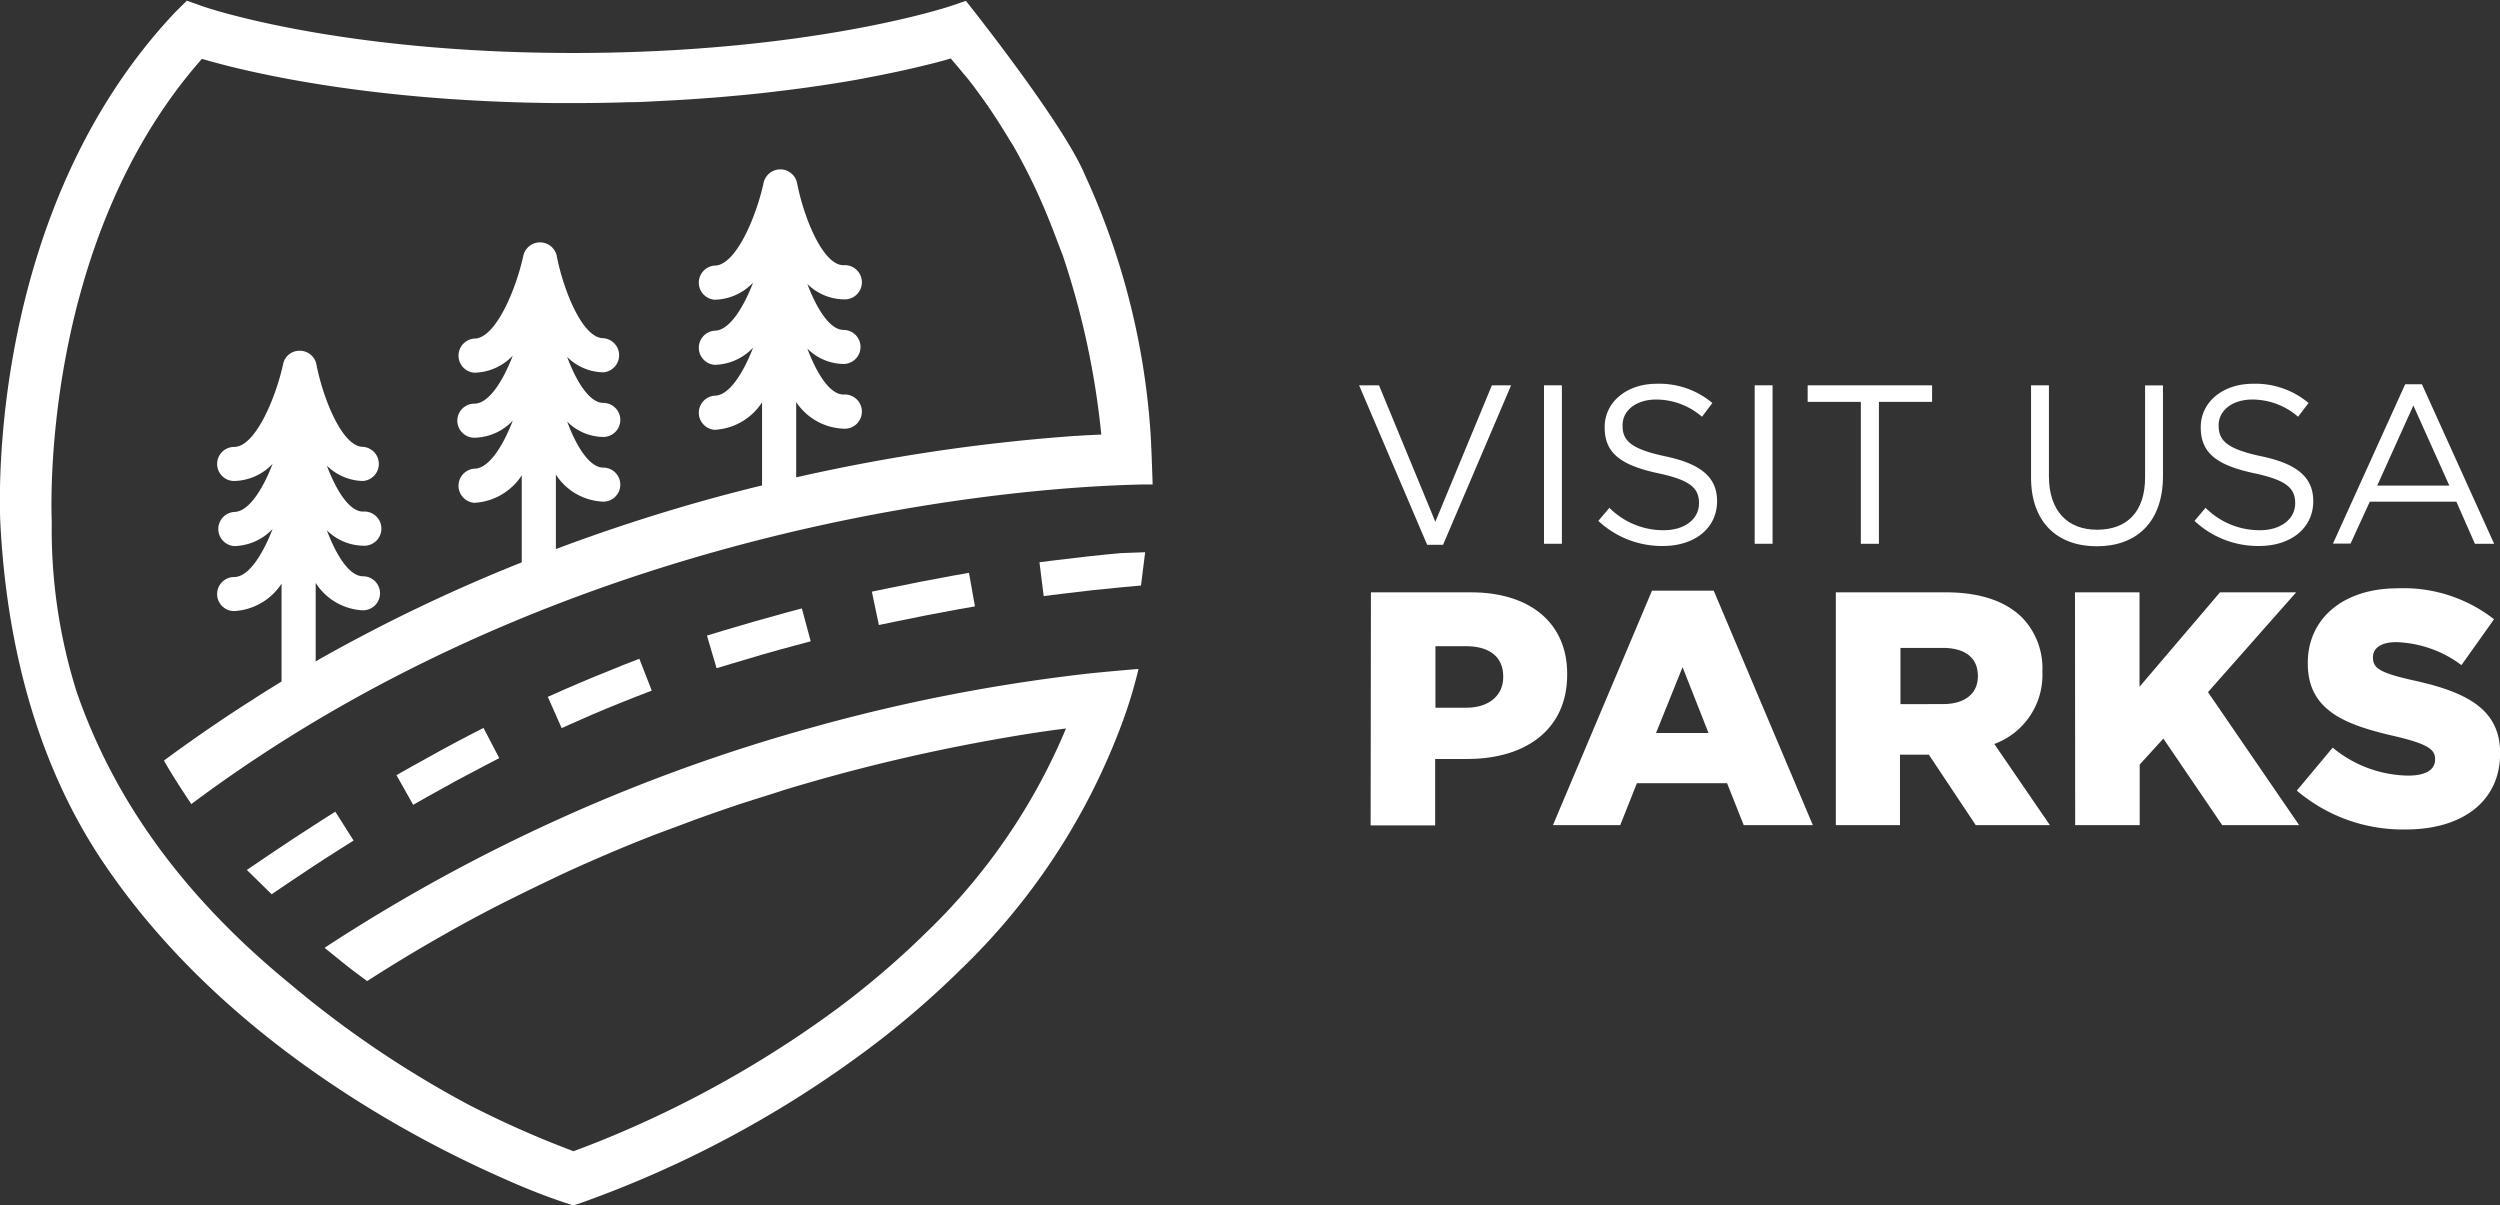 <svg id="Layer_1" data-name="Layer 1" xmlns="http://www.w3.org/2000/svg" viewBox="0 0 259.99 125.36"><rect x="0" y="0" width="259.99" height="125.36" fill="#333333" stroke="none"/><defs><style>.cls-1{fill:#fff;}</style></defs><title>Visit USA White Logo</title><g id="Group_812" data-name="Group 812"><g id="Group_176" data-name="Group 176"><g id="Group_175" data-name="Group 175"><g id="Group_171" data-name="Group 171"><g id="Group_158" data-name="Group 158"><path id="Path_1886" data-name="Path 1886" class="cls-1" d="M409.12,394.9h2.07l5.86,14.19,5.88-14.19h2l-7.08,16.59H416.2Z" transform="translate(-267.78 -354.83)"/></g><g id="Group_159" data-name="Group 159"><path id="Path_1887" data-name="Path 1887" class="cls-1" d="M428.35,394.9h1.86v16.48h-1.86Z" transform="translate(-267.78 -354.83)"/></g><g id="Group_160" data-name="Group 160"><path id="Path_1888" data-name="Path 1888" class="cls-1" d="M434,409l1.15-1.36a7.92,7.92,0,0,0,5.65,2.33c2.21,0,3.67-1.18,3.67-2.8v0c0-1.53-.82-2.4-4.28-3.13-3.79-.82-5.53-2.05-5.53-4.75v-.05c0-2.59,2.28-4.5,5.41-4.5a8.58,8.58,0,0,1,5.79,2l-1.08,1.43a7.3,7.3,0,0,0-4.76-1.79c-2.14,0-3.5,1.18-3.5,2.66v.05c0,1.56.84,2.43,4.47,3.2s5.36,2.14,5.36,4.66v0c0,2.82-2.35,4.66-5.62,4.66A9.68,9.68,0,0,1,434,409Z" transform="translate(-267.78 -354.83)"/></g><g id="Group_161" data-name="Group 161"><path id="Path_1889" data-name="Path 1889" class="cls-1" d="M450.26,394.9h1.86v16.48h-1.86Z" transform="translate(-267.78 -354.83)"/></g><g id="Group_162" data-name="Group 162"><path id="Path_1890" data-name="Path 1890" class="cls-1" d="M461.3,396.62h-5.53V394.9h12.94v1.72h-5.53v14.76H461.3Z" transform="translate(-267.78 -354.83)"/></g><g id="Group_163" data-name="Group 163"><path id="Path_1891" data-name="Path 1891" class="cls-1" d="M479,404.48V394.9h1.86v9.47c0,3.55,1.9,5.55,5,5.55s5-1.84,5-5.44v-9.57h1.86v9.43c0,4.8-2.76,7.3-6.88,7.3S479,409.14,479,404.48Z" transform="translate(-267.78 -354.83)"/></g><g id="Group_164" data-name="Group 164"><path id="Path_1892" data-name="Path 1892" class="cls-1" d="M496,409l1.15-1.36a7.92,7.92,0,0,0,5.65,2.33c2.21,0,3.67-1.18,3.67-2.8v0c0-1.53-.83-2.4-4.29-3.13-3.79-.82-5.53-2.05-5.53-4.75v-.05c0-2.59,2.29-4.5,5.42-4.5a8.58,8.58,0,0,1,5.79,2l-1.09,1.43a7.26,7.26,0,0,0-4.75-1.79c-2.14,0-3.51,1.18-3.51,2.66v.05c0,1.56.85,2.43,4.48,3.2s5.36,2.14,5.36,4.66v0c0,2.82-2.35,4.66-5.62,4.66A9.66,9.66,0,0,1,496,409Z" transform="translate(-267.78 -354.83)"/></g><g id="Group_165" data-name="Group 165"><path id="Path_1893" data-name="Path 1893" class="cls-1" d="M517.91,394.79h1.74l7.51,16.59h-2L523.23,407h-9l-2,4.36H510.4Zm4.59,10.54L518.76,397,515,405.33Z" transform="translate(-267.78 -354.83)"/></g><g id="Group_166" data-name="Group 166"><path id="Path_1894" data-name="Path 1894" class="cls-1" d="M410.35,416.43h10.41c6.09,0,10,3.15,10,8.47V425c0,5.75-4.39,8.76-10.37,8.76h-3.36v6.91h-6.71Zm9.93,12c2.35,0,3.83-1.28,3.83-3.18v-.07c0-2.08-1.48-3.15-3.87-3.15h-3.18v6.4Z" transform="translate(-267.78 -354.83)"/></g><g id="Group_167" data-name="Group 167"><path id="Path_1895" data-name="Path 1895" class="cls-1" d="M439.58,416.26H446l10.31,24.38h-7.19l-1.73-4.36h-9.38l-1.73,4.36h-7Zm5.88,14.8-2.7-6.85L440,431.06Z" transform="translate(-267.78 -354.83)"/></g><g id="Group_168" data-name="Group 168"><path id="Path_1896" data-name="Path 1896" class="cls-1" d="M458.7,416.43h11.45c3.7,0,6.26,1,7.89,2.59a7.59,7.59,0,0,1,2.14,5.64v.07a7.64,7.64,0,0,1-5,7.47l5.78,8.44h-7.71l-4.88-7.33h-3v7.33H458.7Zm11.17,11.62c2.25,0,3.6-1.1,3.6-2.87v-.07c0-1.93-1.41-2.9-3.63-2.9h-4.42v5.85Z" transform="translate(-267.78 -354.83)"/></g><g id="Group_169" data-name="Group 169"><path id="Path_1897" data-name="Path 1897" class="cls-1" d="M483.57,416.43h6.71v9.82l8.37-9.82h7.92l-9.17,10.38,9.48,13.83h-8l-6.12-9-2.46,2.7v6.3h-6.71Z" transform="translate(-267.78 -354.83)"/></g><g id="Group_170" data-name="Group 170"><path id="Path_1898" data-name="Path 1898" class="cls-1" d="M506.64,437.05l3.73-4.47a12.55,12.55,0,0,0,7.85,2.91c1.84,0,2.8-.62,2.8-1.66v-.07c0-1-.8-1.56-4.11-2.35-5.16-1.18-9.13-2.63-9.13-7.58v-.07c0-4.5,3.56-7.75,9.37-7.75a15.29,15.29,0,0,1,10,3.22L523.76,424a11.89,11.89,0,0,0-6.78-2.39c-1.63,0-2.42.66-2.42,1.56v.07c0,1.11.83,1.59,4.22,2.35,5.53,1.21,9,3,9,7.54v.07c0,4.95-3.91,7.89-9.79,7.89A17,17,0,0,1,506.64,437.05Z" transform="translate(-267.78 -354.83)"/></g></g><g id="Group_174" data-name="Group 174"><g id="Group_173" data-name="Group 173"><g id="Group_172" data-name="Group 172"><path id="Path_1899" data-name="Path 1899" class="cls-1" d="M293.87,427.7c-1.94,1.23-3.87,2.53-5.8,3.88C290,430.23,291.93,428.93,293.87,427.7Z" transform="translate(-267.78 -354.83)"/><path id="Path_1900" data-name="Path 1900" class="cls-1" d="M297.06,425.72h0c-1,.61-2,1.24-3,1.88C295,427,296.05,426.33,297.06,425.72Z" transform="translate(-267.78 -354.83)"/><path id="Path_1901" data-name="Path 1901" class="cls-1" d="M300.61,423.64a171.55,171.55,0,0,1,21.44-10.29h0a171.62,171.62,0,0,0-21.44,10.3Z" transform="translate(-267.78 -354.83)"/><path id="Path_1902" data-name="Path 1902" class="cls-1" d="M325.59,412c6.27-2.35,12.23-4.2,17.68-5.65-5.45,1.45-11.41,3.3-17.68,5.64Z" transform="translate(-267.78 -354.83)"/><path id="Path_1903" data-name="Path 1903" class="cls-1" d="M380.94,400.14l-1.28.08Z" transform="translate(-267.78 -354.83)"/><path id="Path_1904" data-name="Path 1904" class="cls-1" d="M377.26,378.84c.33.88.65,1.75.95,2.62C377.91,380.59,377.59,379.72,377.26,378.84Z" transform="translate(-267.78 -354.83)"/><path id="Path_1905" data-name="Path 1905" class="cls-1" d="M350.58,404.53a191.76,191.76,0,0,1,29-4.3A191.76,191.76,0,0,0,350.58,404.53Z" transform="translate(-267.78 -354.83)"/><path id="Path_1906" data-name="Path 1906" class="cls-1" d="M378.63,430.58" transform="translate(-267.78 -354.83)"/><path id="Path_1907" data-name="Path 1907" class="cls-1" d="M382.21,400.08l-1.17.06Z" transform="translate(-267.78 -354.83)"/><path id="Path_1908" data-name="Path 1908" class="cls-1" d="M343.69,406.2l2.12-.54,1.22-.3h0l-1.22.3Z" transform="translate(-267.78 -354.83)"/><path id="Path_1909" data-name="Path 1909" class="cls-1" d="M284.74,434c.91-.68,1.84-1.34,2.76-2C286.58,432.64,285.65,433.3,284.74,434Z" transform="translate(-267.78 -354.83)"/><path id="Path_1910" data-name="Path 1910" class="cls-1" d="M330.52,407a1.77,1.77,0,1,0,0-3.54c-1.45,0-2.82-2.26-3.76-4.79a5.36,5.36,0,0,0,3.76,1.6,1.77,1.77,0,1,0,0-3.54h0c-1.45,0-2.82-2.26-3.76-4.78a5.45,5.45,0,0,0,3.76,1.6,1.78,1.78,0,0,0,0-3.55h0c-2.19,0-4.18-5.1-4.84-8.56a1.78,1.78,0,0,0-3.48,0c-.75,3.47-2.88,8.6-5.09,8.6a1.78,1.78,0,0,0,0,3.55,5.65,5.65,0,0,0,4-1.78c-1,2.6-2.48,5-4,5a1.77,1.77,0,0,0,0,3.54,5.6,5.6,0,0,0,4-1.78c-1,2.6-2.48,5-4,5a1.78,1.78,0,0,0,0,3.55,6.27,6.27,0,0,0,4.93-2.86v9.2c1.19-.47,2.38-.93,3.55-1.37v-7.9A6.16,6.16,0,0,0,330.52,407Z" transform="translate(-267.78 -354.83)"/><path id="Path_1911" data-name="Path 1911" class="cls-1" d="M305.53,418.3a1.77,1.77,0,1,0,0-3.54c-1.45,0-2.81-2.26-3.76-4.78a5.48,5.48,0,0,0,3.76,1.6,1.78,1.78,0,1,0,0-3.55c-1.45,0-2.81-2.26-3.76-4.78a5.48,5.48,0,0,0,3.76,1.6,1.78,1.78,0,0,0,0-3.55c-2.18,0-4.17-5.1-4.84-8.55a1.75,1.75,0,0,0-1.72-1.44,1.72,1.72,0,0,0-1.75,1.4c-.75,3.46-2.89,8.6-5.09,8.6a1.77,1.77,0,1,0,0,3.54h0a5.66,5.66,0,0,0,4-1.78c-1,2.6-2.48,5-4,5a1.78,1.78,0,0,0,0,3.55,5.66,5.66,0,0,0,4-1.78c-1,2.6-2.48,5-4,5a1.77,1.77,0,1,0,0,3.54,6.31,6.31,0,0,0,4.93-2.85v10.27c1.18-.72,2.36-1.41,3.55-2.08v-8.27A6.16,6.16,0,0,0,305.53,418.3Z" transform="translate(-267.78 -354.83)"/><path id="Path_1912" data-name="Path 1912" class="cls-1" d="M355.5,399.41a1.78,1.78,0,1,0,0-3.55h0c-1.44,0-2.81-2.25-3.76-4.78a5.4,5.4,0,0,0,3.76,1.6,1.77,1.77,0,1,0,0-3.54h0c-1.44,0-2.81-2.26-3.76-4.78a5.48,5.48,0,0,0,3.76,1.6,1.78,1.78,0,1,0,0-3.55h0c-2.18,0-4.17-5.1-4.83-8.56a1.78,1.78,0,0,0-3.48,0c-.75,3.47-2.88,8.6-5.09,8.6a1.78,1.78,0,0,0,0,3.55h0a5.66,5.66,0,0,0,4-1.78c-1,2.6-2.48,5-4,5a1.78,1.78,0,0,0,0,3.55h0a5.63,5.63,0,0,0,4-1.79c-1,2.6-2.48,5-4,5a1.78,1.78,0,0,0,0,3.55h0a6.27,6.27,0,0,0,4.93-2.86v8.8c1.2-.29,2.38-.57,3.55-.83v-8A6.18,6.18,0,0,0,355.5,399.41Z" transform="translate(-267.78 -354.83)"/><path id="Path_1913" data-name="Path 1913" class="cls-1" d="M288.07,431.58l-.57.4Z" transform="translate(-267.78 -354.83)"/><path id="Path_1914" data-name="Path 1914" class="cls-1" d="M381,400.14h0Z" transform="translate(-267.78 -354.83)"/><path id="Path_1915" data-name="Path 1915" class="cls-1" d="M294,427.6l-.15.1Z" transform="translate(-267.78 -354.83)"/><path id="Path_1916" data-name="Path 1916" class="cls-1" d="M379.66,400.22h0Z" transform="translate(-267.78 -354.83)"/><path id="Path_1917" data-name="Path 1917" class="cls-1" d="M343.69,406.2l-.42.12Z" transform="translate(-267.78 -354.83)"/><path id="Path_1918" data-name="Path 1918" class="cls-1" d="M319.13,449.23c2.62-1.36,5.23-2.64,7.82-3.81C324.36,446.6,321.76,447.87,319.13,449.23Z" transform="translate(-267.78 -354.83)"/><path id="Path_1919" data-name="Path 1919" class="cls-1" d="M378.63,430.58c-2.45.32-5.22.74-8.27,1.3C373.41,431.32,376.18,430.9,378.63,430.58Z" transform="translate(-267.78 -354.83)"/><path id="Path_1920" data-name="Path 1920" class="cls-1" d="M349.3,437a188.28,188.28,0,0,1,21.06-5.1A188.28,188.28,0,0,0,349.3,437Z" transform="translate(-267.78 -354.83)"/><path id="Path_1921" data-name="Path 1921" class="cls-1" d="M344.54,438.49c1.61-.54,3.2-1,4.76-1.52C347.74,437.45,346.16,438,344.54,438.49Z" transform="translate(-267.78 -354.83)"/><path id="Path_1922" data-name="Path 1922" class="cls-1" d="M313.86,452.09q-3.94,2.24-7.9,4.78h0Q309.9,454.32,313.86,452.09Z" transform="translate(-267.78 -354.83)"/><path id="Path_1923" data-name="Path 1923" class="cls-1" d="M339.65,440.21q2.48-.91,4.9-1.72Q342.12,439.3,339.65,440.21Z" transform="translate(-267.78 -354.83)"/><path id="Path_1924" data-name="Path 1924" class="cls-1" d="M332.1,443.17c1.7-.72,3.39-1.39,5.06-2C335.49,441.78,333.8,442.45,332.1,443.17Z" transform="translate(-267.78 -354.83)"/><path id="Path_1925" data-name="Path 1925" class="cls-1" d="M387.44,400a76.41,76.41,0,0,0-6.88-27.08c-2.3-5.44-12.33-18-12.33-18l-1.62.55c-.14.05-14.6,4.87-39.21,4.87s-38.43-4.81-38.56-4.86l-1.1-.39-.53-.19L286,356.1c-19.48,20.65-18.3,50.94-18.18,53.2.64,12.28,3.66,24.72,10.63,35.12,7.19,10.71,17.19,19.25,28.16,25.92a117.3,117.3,0,0,0,13.81,7.17c2,.9,4.06,1.71,6.15,2.41l.82.27.83-.27a113.53,113.53,0,0,0,29.86-16,93.34,93.34,0,0,0,9.44-8.1,68.7,68.7,0,0,0,17-25.92q1-2.71,1.66-5.5c-.77.05-4.5.39-5.59.52a183.09,183.09,0,0,0-28.06,5.48,180,180,0,0,0-51,23c1,.79,1.92,1.57,2.93,2.34l1.5,1.12q3.94-2.55,7.91-4.78c1.75-1,3.51-1.95,5.26-2.86q3.93-2,7.82-3.81c1.73-.79,3.44-1.54,5.15-2.25s3.38-1.39,5.06-2l2.49-.93c1.65-.61,3.29-1.18,4.9-1.72s3.2-1,4.76-1.52a188.28,188.28,0,0,1,21.06-5.1c3-.55,5.82-1,8.27-1.3h0a63.25,63.25,0,0,1-14.5,21.18,89.44,89.44,0,0,1-9.12,7.83A112.26,112.26,0,0,1,333.7,472c-2.93,1.3-5.15,2.14-6.28,2.55a102.49,102.49,0,0,1-10.88-4.82,107.19,107.19,0,0,1-18.63-12.61c-8.55-7-15.71-15.34-20.23-25.47-.71-1.58-1.34-3.18-1.91-4.81a56.21,56.21,0,0,1-2.61-17.6v-.17c0-.3-1.43-28.8,15.62-48.12l.9.26c.63.17,1.37.37,2.22.58,6,1.47,17.42,3.61,33.68,3.76l1.83,0q3,0,5.7-.09c1.23,0,2.42-.08,3.59-.14s2.3-.12,3.41-.2,2.18-.15,3.22-.25l1.55-.14c1-.09,2-.2,2.95-.31s1.87-.22,2.76-.34c1.56-.2,3-.42,4.39-.64s2.62-.45,3.78-.68l.86-.17,1.59-.33c1.26-.27,2.36-.54,3.3-.77s1.57-.41,2.14-.58c.52.59,1,1.19,1.52,1.8s.95,1.21,1.41,1.83c.91,1.24,1.76,2.51,2.55,3.79.33.53.65,1.07,1,1.61.92,1.62,1.76,3.26,2.52,4.9.6,1.32,1.15,2.64,1.66,3.95.34.88.66,1.75,1,2.62a84.75,84.75,0,0,1,4,18.61l-1.17.06H381l-1.29.08h-.07a192.84,192.84,0,0,0-29,4.3h0l-3.55.84h0l-1.21.29-2.13.55-.42.11c-5.45,1.45-11.41,3.3-17.68,5.66h0c-1.17.44-2.35.9-3.55,1.38h0a172.23,172.23,0,0,0-21.44,10.29h0c-1.18.68-2.36,1.37-3.54,2.09h0c-1,.61-2,1.23-3,1.88l-.15.1c-1.95,1.23-3.88,2.53-5.81,3.88l-.57.4c-.92.66-1.84,1.32-2.76,2,.87,1.53,1.83,3,2.85,4.52,37.08-27.73,80.53-32.34,95-33.09,2-.1,3.4-.14,4.21-.15h.76C387.59,403.49,387.54,401.72,387.44,400Z" transform="translate(-267.78 -354.83)"/><path id="Path_1926" data-name="Path 1926" class="cls-1" d="M327,445.42c1.73-.79,3.44-1.54,5.15-2.25Q329.55,444.24,327,445.42Z" transform="translate(-267.78 -354.83)"/><path id="Path_1927" data-name="Path 1927" class="cls-1" d="M377.64,413.08l-1.76.22.44,3.52,1.76-.22c2.2-.28,4.42-.52,6.59-.72l1.77-.16.43-3.46-2.52.09C382.14,412.55,379.88,412.8,377.64,413.08Z" transform="translate(-267.78 -354.83)"/><path id="Path_1928" data-name="Path 1928" class="cls-1" d="M326.37,426.58l-1.62.72,1.44,3.25,1.62-.72c2-.9,4.1-1.76,6.1-2.54l1.65-.64-1.29-3.31-1.65.64C330.57,424.79,328.47,425.66,326.37,426.58Z" transform="translate(-267.78 -354.83)"/><path id="Path_1929" data-name="Path 1929" class="cls-1" d="M295.51,443.9l-2.06,1.4,2.58,2.53,1.47-1c1.82-1.23,3.68-2.46,5.55-3.64l1.5-.95-1.9-3-1.5.95C299.25,441.4,297.36,442.65,295.51,443.9Z" transform="translate(-267.78 -354.83)"/><path id="Path_1930" data-name="Path 1930" class="cls-1" d="M360.18,416l-1.73.36.73,3.47,1.73-.36c2.14-.45,4.33-.88,6.51-1.27l1.75-.31-.62-3.49-1.75.31C364.59,415.11,362.36,415.55,360.18,416Z" transform="translate(-267.78 -354.83)"/><path id="Path_1931" data-name="Path 1931" class="cls-1" d="M310.55,434.57l-1.54.87,1.74,3.09,1.54-.88c1.95-1.1,3.91-2.16,5.83-3.16l1.58-.82-1.64-3.14-1.57.81C314.53,432.36,312.54,433.45,310.55,434.57Z" transform="translate(-267.78 -354.83)"/><path id="Path_1932" data-name="Path 1932" class="cls-1" d="M343,420.41l-1.7.52,1,3.39,1.7-.51c2.1-.64,4.24-1.26,6.38-1.83l1.71-.46-.92-3.42-1.71.46C347.35,419.14,345.16,419.76,343,420.41Z" transform="translate(-267.78 -354.83)"/></g></g></g></g></g></g></svg>